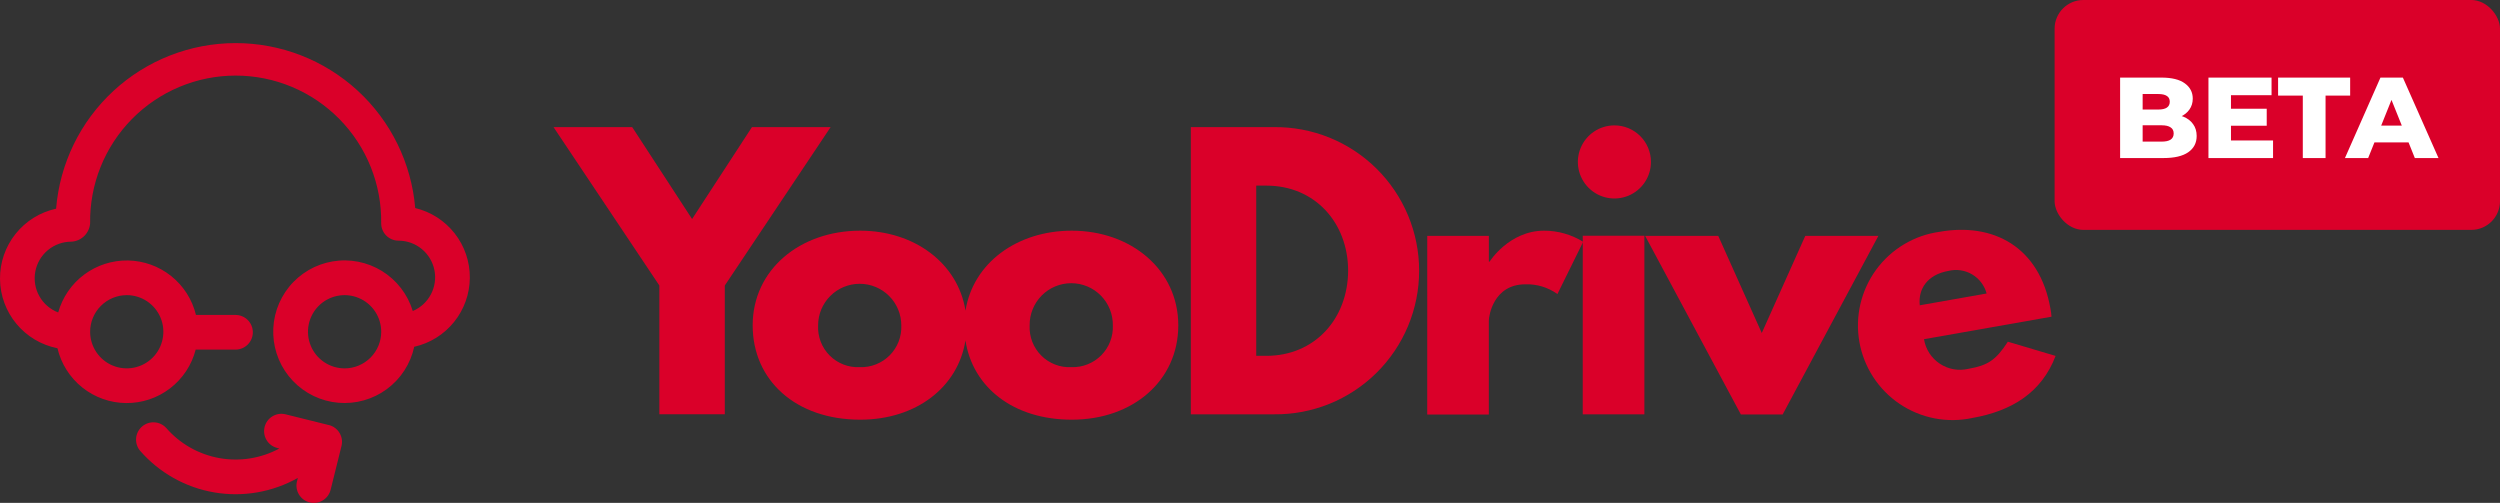 <svg width="174" height="35" viewBox="0 0 174 35" fill="none" xmlns="http://www.w3.org/2000/svg">
<rect x="0" y="0" width="174" height="35" fill="#333333" stroke="none"/>
<path d="M44.001 8.848L48.169 15.244L52.336 8.848H57.811L50.446 19.871V28.835H45.891V19.871L38.526 8.848L44.001 8.848Z" fill="#DA0029"/>
<path d="M74.595 16.055C70.786 16.055 67.727 18.301 67.198 21.622C66.671 18.301 63.617 16.055 59.872 16.055C55.681 16.055 52.386 18.767 52.386 22.645C52.386 26.472 55.39 29.21 59.872 29.21C63.756 29.21 66.678 26.959 67.196 23.693C67.696 26.961 70.535 29.21 74.595 29.21C78.883 29.21 82.009 26.472 82.009 22.645C82.009 18.768 78.714 16.055 74.595 16.055ZM59.848 25.554C59.461 25.574 59.074 25.512 58.712 25.373C58.351 25.234 58.022 25.021 57.748 24.747C57.474 24.473 57.261 24.144 57.122 23.783C56.983 23.421 56.921 23.034 56.94 22.647C56.94 21.879 57.245 21.143 57.788 20.6C58.331 20.057 59.068 19.752 59.836 19.752C60.604 19.752 61.34 20.057 61.883 20.6C62.426 21.143 62.731 21.879 62.731 22.647C62.747 23.031 62.684 23.414 62.545 23.773C62.406 24.131 62.194 24.457 61.924 24.73C61.653 25.002 61.329 25.216 60.972 25.358C60.615 25.5 60.232 25.567 59.848 25.554ZM74.571 25.554C74.184 25.574 73.797 25.512 73.436 25.373C73.074 25.234 72.746 25.021 72.472 24.747C72.198 24.473 71.984 24.144 71.845 23.783C71.706 23.421 71.644 23.034 71.663 22.647C71.658 22.264 71.729 21.883 71.872 21.527C72.015 21.171 72.228 20.847 72.497 20.573C72.766 20.3 73.087 20.083 73.441 19.935C73.795 19.787 74.175 19.711 74.559 19.711C74.942 19.711 75.322 19.787 75.676 19.935C76.03 20.083 76.351 20.3 76.62 20.573C76.89 20.847 77.102 21.171 77.245 21.527C77.388 21.883 77.459 22.264 77.454 22.647C77.47 23.031 77.406 23.414 77.267 23.773C77.128 24.131 76.917 24.457 76.646 24.73C76.375 25.003 76.051 25.217 75.694 25.358C75.337 25.5 74.954 25.567 74.57 25.554H74.571Z" fill="#DA0029"/>
<path d="M88.67 8.848C89.991 8.834 91.302 9.082 92.527 9.578C93.752 10.074 94.867 10.808 95.806 11.737C96.746 12.667 97.492 13.773 98.001 14.993C98.51 16.212 98.772 17.521 98.772 18.842C98.772 20.164 98.51 21.472 98.001 22.692C97.492 23.912 96.746 25.018 95.806 25.948C94.867 26.877 93.752 27.611 92.527 28.107C91.302 28.603 89.991 28.851 88.67 28.836H82.881V8.848H88.67ZM88.136 24.766C91.504 24.766 93.806 22.198 93.83 18.854C93.83 15.511 91.528 12.919 88.136 12.919H87.434V24.766H88.136Z" fill="#DA0029"/>
<path d="M99.337 16.418H103.625V18.211H103.674C103.674 18.211 105.03 16.055 107.477 16.055C108.436 16.056 109.375 16.324 110.189 16.83L108.397 20.466C107.749 20.001 106.965 19.762 106.167 19.788C103.939 19.788 103.623 21.993 103.623 22.308V28.85H99.335L99.337 16.418Z" fill="#DA0029"/>
<path d="M114.907 11.271C114.907 11.774 114.758 12.265 114.479 12.684C114.199 13.102 113.802 13.428 113.337 13.621C112.872 13.813 112.36 13.864 111.867 13.766C111.374 13.668 110.92 13.425 110.564 13.069C110.209 12.714 109.966 12.26 109.868 11.767C109.77 11.273 109.82 10.762 110.013 10.297C110.206 9.832 110.532 9.435 110.95 9.155C111.368 8.876 111.86 8.727 112.363 8.727C112.697 8.727 113.028 8.792 113.337 8.92C113.645 9.048 113.926 9.235 114.162 9.472C114.398 9.708 114.586 9.988 114.714 10.297C114.841 10.606 114.907 10.937 114.907 11.271ZM110.158 28.836H114.449V16.407H110.16L110.158 28.836Z" fill="#DA0029"/>
<path d="M122.619 23.177L125.647 16.418H130.735L124.072 28.847H121.165L114.502 16.418H119.59L122.619 23.177Z" fill="#DA0029"/>
<path d="M133.91 23.608C133.966 23.952 134.092 24.281 134.281 24.575C134.47 24.868 134.718 25.119 135.008 25.312C135.299 25.506 135.626 25.637 135.969 25.699C136.312 25.76 136.665 25.75 137.004 25.669C138.365 25.429 138.915 25.062 139.747 23.783L143.07 24.771C142.095 27.33 140.008 28.608 137.288 29.088C136.423 29.276 135.528 29.287 134.658 29.12C133.788 28.953 132.961 28.613 132.225 28.119C131.49 27.625 130.862 26.988 130.379 26.246C129.895 25.503 129.567 24.671 129.413 23.799C129.259 22.927 129.283 22.032 129.482 21.169C129.682 20.307 130.054 19.493 130.576 18.777C131.098 18.061 131.759 17.458 132.519 17.004C133.279 16.549 134.124 16.253 135.001 16.133C138.723 15.476 141.95 17.172 142.708 21.465C142.746 21.655 142.772 21.848 142.785 22.042L133.91 23.608ZM138.269 20.427C138.119 19.869 137.757 19.391 137.258 19.097C136.76 18.803 136.166 18.716 135.605 18.856C134.149 19.113 133.49 20.115 133.616 21.249L138.269 20.427Z" fill="#DA0029"/>
<path d="M28.899 14.481C28.634 11.346 27.199 8.426 24.881 6.299C22.562 4.172 19.528 2.995 16.382 3C13.236 3.005 10.206 4.193 7.895 6.328C5.584 8.463 4.159 11.389 3.905 14.525C2.79 14.767 1.794 15.387 1.083 16.278C0.371 17.17 -0.011 18.279 0 19.419C0.011 20.56 0.415 21.662 1.143 22.539C1.871 23.417 2.88 24.017 3.999 24.238C4.253 25.316 4.862 26.277 5.727 26.969C6.592 27.66 7.664 28.042 8.772 28.053C9.88 28.064 10.959 27.704 11.838 27.029C12.716 26.355 13.344 25.406 13.62 24.333H16.39C16.71 24.333 17.017 24.206 17.243 23.98C17.47 23.753 17.597 23.446 17.597 23.127C17.597 22.806 17.47 22.5 17.243 22.273C17.017 22.047 16.71 21.92 16.39 21.92H13.639C13.381 20.854 12.777 19.904 11.921 19.218C11.066 18.532 10.007 18.149 8.911 18.129C7.815 18.11 6.743 18.454 5.863 19.108C4.983 19.763 4.345 20.691 4.05 21.747C3.494 21.534 3.03 21.133 2.739 20.614C2.447 20.095 2.347 19.49 2.456 18.904C2.564 18.319 2.874 17.79 3.332 17.409C3.789 17.029 4.366 16.82 4.961 16.82C5.298 16.805 5.617 16.666 5.859 16.431C6.101 16.196 6.248 15.88 6.273 15.544C6.253 14.201 6.5 12.867 7 11.621C7.5 10.374 8.243 9.239 9.185 8.282C10.128 7.326 11.251 6.566 12.49 6.047C13.729 5.528 15.059 5.261 16.402 5.261C17.745 5.261 19.075 5.528 20.314 6.047C21.552 6.566 22.676 7.326 23.618 8.282C24.561 9.239 25.304 10.374 25.804 11.621C26.304 12.867 26.551 14.201 26.53 15.544C26.53 15.864 26.658 16.171 26.884 16.397C27.11 16.623 27.417 16.75 27.737 16.75C28.325 16.75 28.895 16.954 29.35 17.326C29.805 17.699 30.117 18.217 30.234 18.793C30.351 19.37 30.265 19.969 29.99 20.489C29.716 21.009 29.27 21.418 28.729 21.647C28.378 20.491 27.618 19.503 26.592 18.867C25.565 18.232 24.342 17.992 23.151 18.194C21.96 18.395 20.884 19.024 20.123 19.962C19.363 20.9 18.97 22.083 19.02 23.29C19.069 24.496 19.556 25.643 20.391 26.517C21.225 27.39 22.349 27.928 23.552 28.032C24.756 28.136 25.955 27.797 26.927 27.08C27.898 26.363 28.575 25.316 28.83 24.136C29.923 23.89 30.9 23.282 31.602 22.41C32.305 21.538 32.692 20.454 32.7 19.334C32.707 18.215 32.336 17.125 31.645 16.244C30.955 15.362 29.986 14.74 28.897 14.48L28.899 14.481ZM8.822 20.541C9.326 20.541 9.819 20.691 10.238 20.971C10.657 21.251 10.983 21.649 11.176 22.114C11.369 22.58 11.42 23.093 11.321 23.587C11.223 24.081 10.98 24.535 10.624 24.892C10.268 25.248 9.813 25.491 9.319 25.589C8.825 25.688 8.312 25.637 7.846 25.444C7.381 25.252 6.983 24.925 6.703 24.506C6.423 24.087 6.273 23.594 6.273 23.09C6.274 22.414 6.543 21.767 7.021 21.289C7.499 20.812 8.146 20.543 8.822 20.542V20.541ZM23.984 25.639C23.48 25.639 22.987 25.489 22.568 25.209C22.149 24.93 21.822 24.532 21.63 24.066C21.437 23.6 21.386 23.088 21.484 22.593C21.583 22.099 21.825 21.645 22.182 21.288C22.538 20.932 22.992 20.689 23.486 20.591C23.981 20.492 24.493 20.543 24.959 20.736C25.425 20.928 25.823 21.255 26.103 21.674C26.383 22.093 26.532 22.586 26.533 23.09C26.532 23.766 26.264 24.414 25.786 24.892C25.308 25.37 24.66 25.639 23.984 25.64V25.639Z" fill="#DA0029"/>
<path d="M22.885 29.584L19.867 28.834C19.557 28.76 19.231 28.811 18.96 28.977C18.688 29.142 18.493 29.409 18.416 29.717C18.34 30.026 18.388 30.352 18.551 30.626C18.714 30.899 18.978 31.097 19.286 31.176L19.443 31.215C18.164 31.906 16.688 32.141 15.258 31.882C13.827 31.623 12.527 30.886 11.572 29.79C11.359 29.555 11.063 29.413 10.747 29.395C10.431 29.376 10.121 29.482 9.882 29.691C9.644 29.899 9.497 30.192 9.473 30.508C9.449 30.824 9.55 31.136 9.754 31.378C11.088 32.906 12.908 33.928 14.907 34.271C16.906 34.614 18.962 34.258 20.73 33.263L20.676 33.48C20.634 33.636 20.623 33.797 20.645 33.957C20.666 34.116 20.719 34.269 20.8 34.407C20.882 34.546 20.99 34.667 21.119 34.763C21.248 34.859 21.394 34.928 21.55 34.967C21.706 35.006 21.868 35.013 22.027 34.988C22.185 34.963 22.337 34.907 22.474 34.823C22.611 34.739 22.729 34.628 22.823 34.497C22.916 34.366 22.982 34.218 23.018 34.062L23.768 31.043C23.806 30.89 23.814 30.73 23.79 30.573C23.766 30.416 23.712 30.266 23.63 30.13C23.548 29.994 23.441 29.876 23.313 29.782C23.186 29.688 23.041 29.619 22.887 29.581L22.885 29.584Z" fill="#DA0029"/>
<rect x="143" width="31" height="16" rx="2" fill="#DA0029"/>
<path d="M147.56 11V5.4H150.424C151.16 5.4 151.709 5.536 152.072 5.808C152.435 6.075 152.616 6.427 152.616 6.864C152.616 7.152 152.539 7.405 152.384 7.624C152.235 7.837 152.021 8.008 151.744 8.136C151.472 8.259 151.147 8.32 150.768 8.32L150.928 7.936C151.323 7.936 151.667 7.997 151.96 8.12C152.253 8.237 152.48 8.411 152.64 8.64C152.805 8.864 152.888 9.139 152.888 9.464C152.888 9.949 152.691 10.328 152.296 10.6C151.907 10.867 151.336 11 150.584 11H147.56ZM149.128 9.856H150.456C150.728 9.856 150.933 9.811 151.072 9.72C151.216 9.624 151.288 9.48 151.288 9.288C151.288 9.096 151.216 8.955 151.072 8.864C150.933 8.768 150.728 8.72 150.456 8.72H149.016V7.624H150.216C150.483 7.624 150.683 7.579 150.816 7.488C150.949 7.397 151.016 7.261 151.016 7.08C151.016 6.899 150.949 6.765 150.816 6.68C150.683 6.589 150.483 6.544 150.216 6.544H149.128V9.856ZM155.164 7.568H157.764V8.752H155.164V7.568ZM155.276 9.776H158.204V11H153.708V5.4H158.1V6.624H155.276V9.776ZM160.275 11V6.656H158.555V5.4H163.571V6.656H161.859V11H160.275ZM163.208 11L165.68 5.4H167.24L169.72 11H168.072L166.136 6.176H166.76L164.824 11H163.208ZM164.56 9.912L164.968 8.744H167.704L168.112 9.912H164.56Z" fill="white"/>
</svg>
